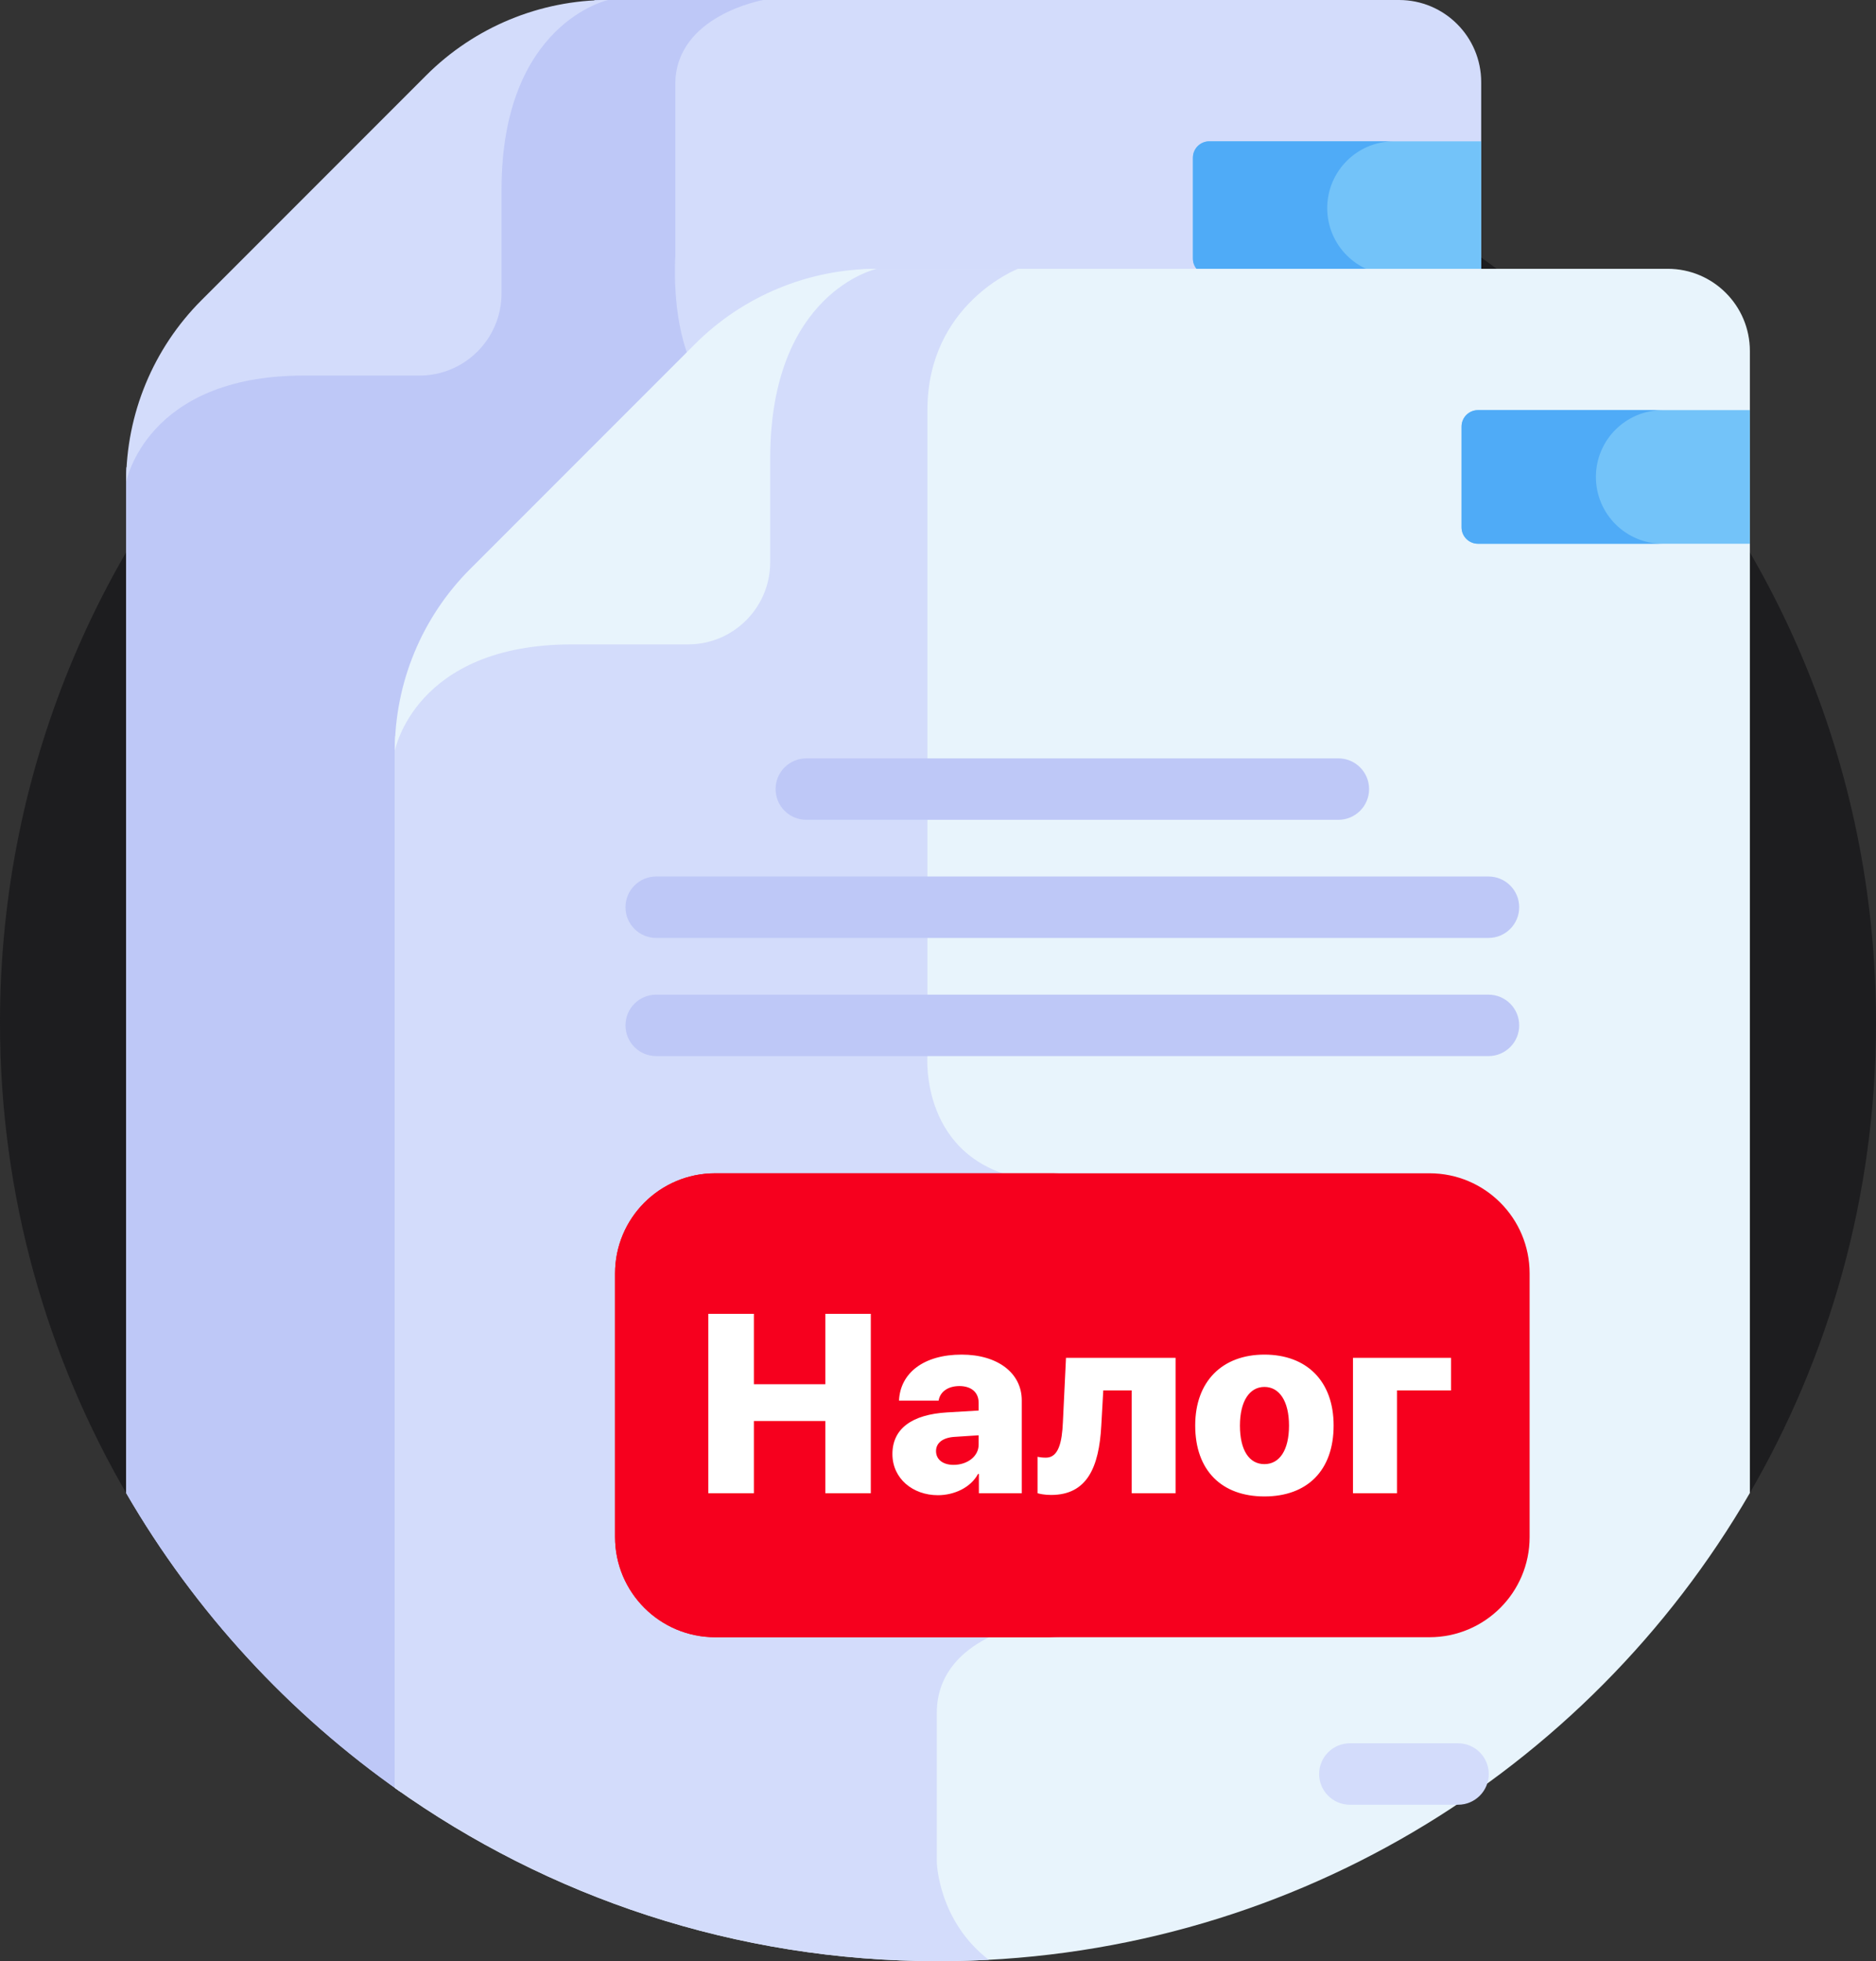 <?xml version="1.0" encoding="UTF-8"?> <svg xmlns="http://www.w3.org/2000/svg" xmlns:xlink="http://www.w3.org/1999/xlink" width="490px" height="512px" viewBox="0 0 490 512"><rect x="0" y="0" width="490" height="512" fill="#333333" stroke="none"/> <!-- Generator: Sketch 51.2 (57519) - http://www.bohemiancoding.com/sketch --> <title>Group 2</title> <desc>Created with Sketch.</desc> <defs></defs> <g id="Page-1" stroke="none" stroke-width="1" fill="none" fill-rule="evenodd"> <g id="Group-2" transform="translate(-1, 0)" fill-rule="nonzero"> <path d="M457.466,390.77 C478.773,354.446 491.002,312.153 491.002,266.998 C491.002,131.687 381.311,21.996 246,21.996 C110.689,21.996 0.998,131.687 0.998,266.998 C0.998,312.153 13.227,354.446 34.534,390.77 L457.466,390.77 Z" id="Shape" fill="#1D1D1F"></path> <path d="M366.427,0 L159.834,0 C158.678,0 157.525,0.033 156.377,0.092 C148.882,3.309 130.928,14.656 130.928,49.525 L130.928,76.601 C130.928,87.841 121.784,96.986 110.543,96.986 L80.245,96.986 C47.772,96.986 37.174,114.324 34.063,122.052 C33.99,123.328 33.942,124.607 33.942,125.891 L33.942,389.77 C51.915,420.747 76.483,447.418 105.722,467.874 L105.722,196.067 C105.722,178.798 112.725,161.891 124.936,149.681 L183.623,90.994 C196.013,78.604 212.486,71.78 230.01,71.78 L387.881,71.78 L387.881,21.454 C387.881,9.606 378.276,1.42108547e-14 366.427,0 Z" id="Shape" fill="#D3DCFB"></path> <path d="M159.834,3.55271368e-15 C158.678,3.55271368e-15 157.525,0.033 156.377,0.092 C148.882,3.309 130.928,14.656 130.928,49.525 L130.928,76.601 C130.928,87.841 121.784,96.986 110.543,96.986 L80.245,96.986 C47.772,96.986 37.174,114.324 34.063,122.052 C33.99,123.328 33.942,124.607 33.942,125.891 L33.942,389.77 C51.915,420.747 76.483,447.418 105.722,467.874 L105.722,196.067 C105.722,178.798 112.725,161.891 124.936,149.681 L181.017,93.6 C176.308,82.048 177.388,67 177.388,67 C177.388,67 177.388,40 177.388,21.995 C177.388,3.991 200.386,0 200.388,0 L159.834,3.55271368e-15 Z" id="Shape" fill="#BEC8F7"></path> <path d="M112.314,19.684 C124.917,7.081 142.01,0 159.834,0 C159.834,0 131.997,6.042 131.997,49.524 L131.997,76.6 C131.997,88.448 122.392,98.053 110.543,98.053 L80.246,98.053 C39.083,98.053 33.943,125.89 33.943,125.89 C33.943,108.066 41.024,90.973 53.626,78.37 L112.314,19.684 Z" id="Shape" fill="#D3DCFB"></path> <path d="M316.864,36.896 C314.497,36.896 312.577,38.815 312.577,41.183 L312.577,67.494 C312.577,69.861 314.496,71.78 316.864,71.78 L387.881,71.78 L387.881,36.896 L316.864,36.896 Z" id="Shape" fill="#73C3F9"></path> <path d="M347.665,54.338 C347.665,44.705 355.474,36.896 365.107,36.896 L316.863,36.896 C314.496,36.896 312.576,38.815 312.576,41.183 L312.576,67.494 C312.576,69.861 314.495,71.78 316.863,71.78 L365.107,71.78 C355.474,71.78 347.665,63.971 347.665,54.338 Z" id="Shape" fill="#4FABF7"></path> <path d="M458.057,91.63 C458.057,79.782 448.452,70.176 436.603,70.176 L230.01,70.176 C228.854,70.176 227.701,70.209 226.553,70.268 C219.058,73.485 201.104,84.831 201.104,119.701 L201.104,146.777 C201.104,158.017 191.96,167.162 180.719,167.162 L150.421,167.162 C117.948,167.162 107.35,184.5 104.239,192.228 C104.166,193.504 104.118,194.783 104.118,196.067 L104.118,466.76 C144.155,495.247 193.121,512 246,512 C336.571,512 415.656,462.849 458.057,389.77 L458.057,91.63 Z" id="Shape" fill="#E8F4FC"></path> <path d="M243.237,107.072 C243.237,79.31 266.888,70.176 266.888,70.176 L230.01,70.176 C228.854,70.176 227.701,70.209 226.553,70.268 C219.058,73.485 201.104,84.831 201.104,119.7 L201.104,146.776 C201.104,158.017 191.96,167.161 180.719,167.161 L150.421,167.161 C117.948,167.161 107.35,184.499 104.239,192.227 C104.166,193.503 104.118,194.782 104.118,196.066 L104.118,466.76 C144.155,495.247 193.121,512 246,512 C250.452,512 254.876,511.877 259.269,511.642 C246.009,501.447 245.693,486.166 245.693,486.166 C245.693,486.166 245.693,466.166 245.693,447.166 C245.693,428.166 268.846,424.166 268.846,424.166 L268.846,307.878 C241.138,302.922 243.237,275.71 243.237,275.71 C243.237,275.71 243.237,134.833 243.237,107.072 Z" id="Shape" fill="#D3DCFB"></path> <path d="M161.649,332.453 L161.649,401.276 C161.649,415.716 173.355,427.423 187.796,427.423 L374.381,427.423 C388.822,427.423 400.528,415.716 400.528,401.276 L400.528,332.453 C400.528,318.012 388.822,306.306 374.381,306.306 L187.796,306.306 C173.355,306.306 161.649,318.012 161.649,332.453 Z" id="Shape" fill="#F6001E"></path> <path d="M251.649,401.276 L251.649,332.453 C251.649,318.012 263.355,306.306 277.796,306.306 L187.796,306.306 C173.355,306.306 161.649,318.012 161.649,332.453 L161.649,401.276 C161.649,415.716 173.355,427.423 187.796,427.423 L277.796,427.423 C263.355,427.423 251.649,415.716 251.649,401.276 Z" id="Shape" fill="#F6001E"></path> <g id="Group" transform="translate(164, 197)" fill="#BEC8F7"> <path d="M47.597,17.023 L186.58,17.023 C191.008,17.023 194.599,13.433 194.599,9.004 C194.599,4.575 191.009,0.985 186.58,0.985 L47.597,0.985 C43.168,0.985 39.578,4.575 39.578,9.004 C39.578,13.433 43.168,17.023 47.597,17.023 Z" id="Shape"></path> <path d="M8.39,47.866 L225.787,47.866 C230.216,47.866 233.806,44.276 233.806,39.847 C233.806,35.419 230.216,31.828 225.787,31.828 L8.39,31.828 C3.961,31.828 0.371,35.418 0.371,39.847 C0.371,44.276 3.961,47.866 8.39,47.866 Z" id="Shape"></path> <path d="M225.787,62.672 L8.39,62.672 C3.961,62.672 0.371,66.262 0.371,70.691 C0.371,75.12 3.961,78.71 8.39,78.71 L225.787,78.71 C230.216,78.71 233.806,75.12 233.806,70.691 C233.806,66.262 230.215,62.672 225.787,62.672 Z" id="Shape"></path> </g> <path d="M381.835,455.118 L353.572,455.118 C349.143,455.118 345.553,458.708 345.553,463.137 C345.553,467.565 349.143,471.156 353.572,471.156 L381.835,471.156 C386.264,471.156 389.854,467.566 389.854,463.137 C389.854,458.708 386.263,455.118 381.835,455.118 Z" id="Shape" fill="#D3DCFB"></path> <path d="M387.04,107.072 C384.673,107.072 382.753,108.991 382.753,111.358 L382.753,137.669 C382.753,140.036 384.672,141.956 387.04,141.956 L458.057,141.956 L458.057,107.072 L387.04,107.072 Z" id="Shape" fill="#73C3F9"></path> <path d="M417.842,124.514 C417.842,114.881 425.651,107.072 435.284,107.072 L387.04,107.072 C384.673,107.072 382.753,108.991 382.753,111.358 L382.753,137.669 C382.753,140.036 384.672,141.955 387.04,141.955 L435.284,141.955 C425.651,141.956 417.842,134.147 417.842,124.514 Z" id="Shape" fill="#4FABF7"></path> <path d="M182.49,89.859 C195.093,77.256 212.186,70.176 230.01,70.176 C230.01,70.176 202.173,76.217 202.173,119.7 L202.173,146.776 C202.173,158.624 192.568,168.229 180.719,168.229 L150.421,168.229 C109.258,168.229 104.118,196.066 104.118,196.066 C104.118,178.242 111.199,161.149 123.802,148.546 L182.49,89.859 Z" id="Shape" fill="#E8F4FC"></path> <path d="M228.448,389.829 L216.57,389.829 L216.57,370.974 L197.91,370.974 L197.91,389.829 L186,389.829 L186,343 L197.91,343 L197.91,361.368 L216.57,361.368 L216.57,343 L228.448,343 L228.448,389.829 Z M250.061,382.43 C253.566,382.43 256.616,380.288 256.616,377.14 L256.616,374.706 L250.191,375.128 C247.173,375.355 245.485,376.75 245.485,378.827 C245.485,381.067 247.335,382.43 250.061,382.43 Z M245.972,390.348 C239.417,390.348 234.094,385.999 234.094,379.606 C234.094,372.986 239.189,369.286 248.341,368.735 L256.616,368.248 L256.616,366.236 C256.616,363.413 254.604,361.855 251.586,361.855 C248.471,361.855 246.491,363.477 246.167,365.652 L235.814,365.652 C236.139,358.415 242.305,353.644 252.17,353.644 C261.614,353.644 267.877,358.48 267.877,365.587 L267.877,389.829 L256.681,389.829 L256.681,384.799 L256.454,384.799 C254.539,388.368 250.223,390.348 245.972,390.348 Z M288.647,372.207 C288.063,383.046 284.947,390.283 275.536,390.283 C273.816,390.283 272.518,389.991 271.999,389.829 L271.999,380.32 C272.421,380.418 273.199,380.547 274.205,380.547 C277.516,380.547 278.392,376.426 278.619,371.363 L279.43,354.488 L308.053,354.488 L308.053,389.829 L296.598,389.829 L296.598,362.991 L289.166,362.991 L288.647,372.207 Z M331.257,390.672 C320.125,390.672 313.181,383.922 313.181,372.142 C313.181,360.589 320.288,353.644 331.257,353.644 C342.29,353.644 349.333,360.557 349.333,372.142 C349.333,383.955 342.388,390.672 331.257,390.672 Z M331.257,382.235 C335.183,382.235 337.682,378.633 337.682,372.175 C337.682,365.814 335.183,362.082 331.257,362.082 C327.362,362.082 324.863,365.814 324.863,372.175 C324.863,378.633 327.297,382.235 331.257,382.235 Z M380,362.991 L365.883,362.991 L365.883,389.829 L354.395,389.829 L354.395,354.488 L380,354.488 L380,362.991 Z" id="Налог" fill="#FFFFFF"></path> </g> </g> </svg> 